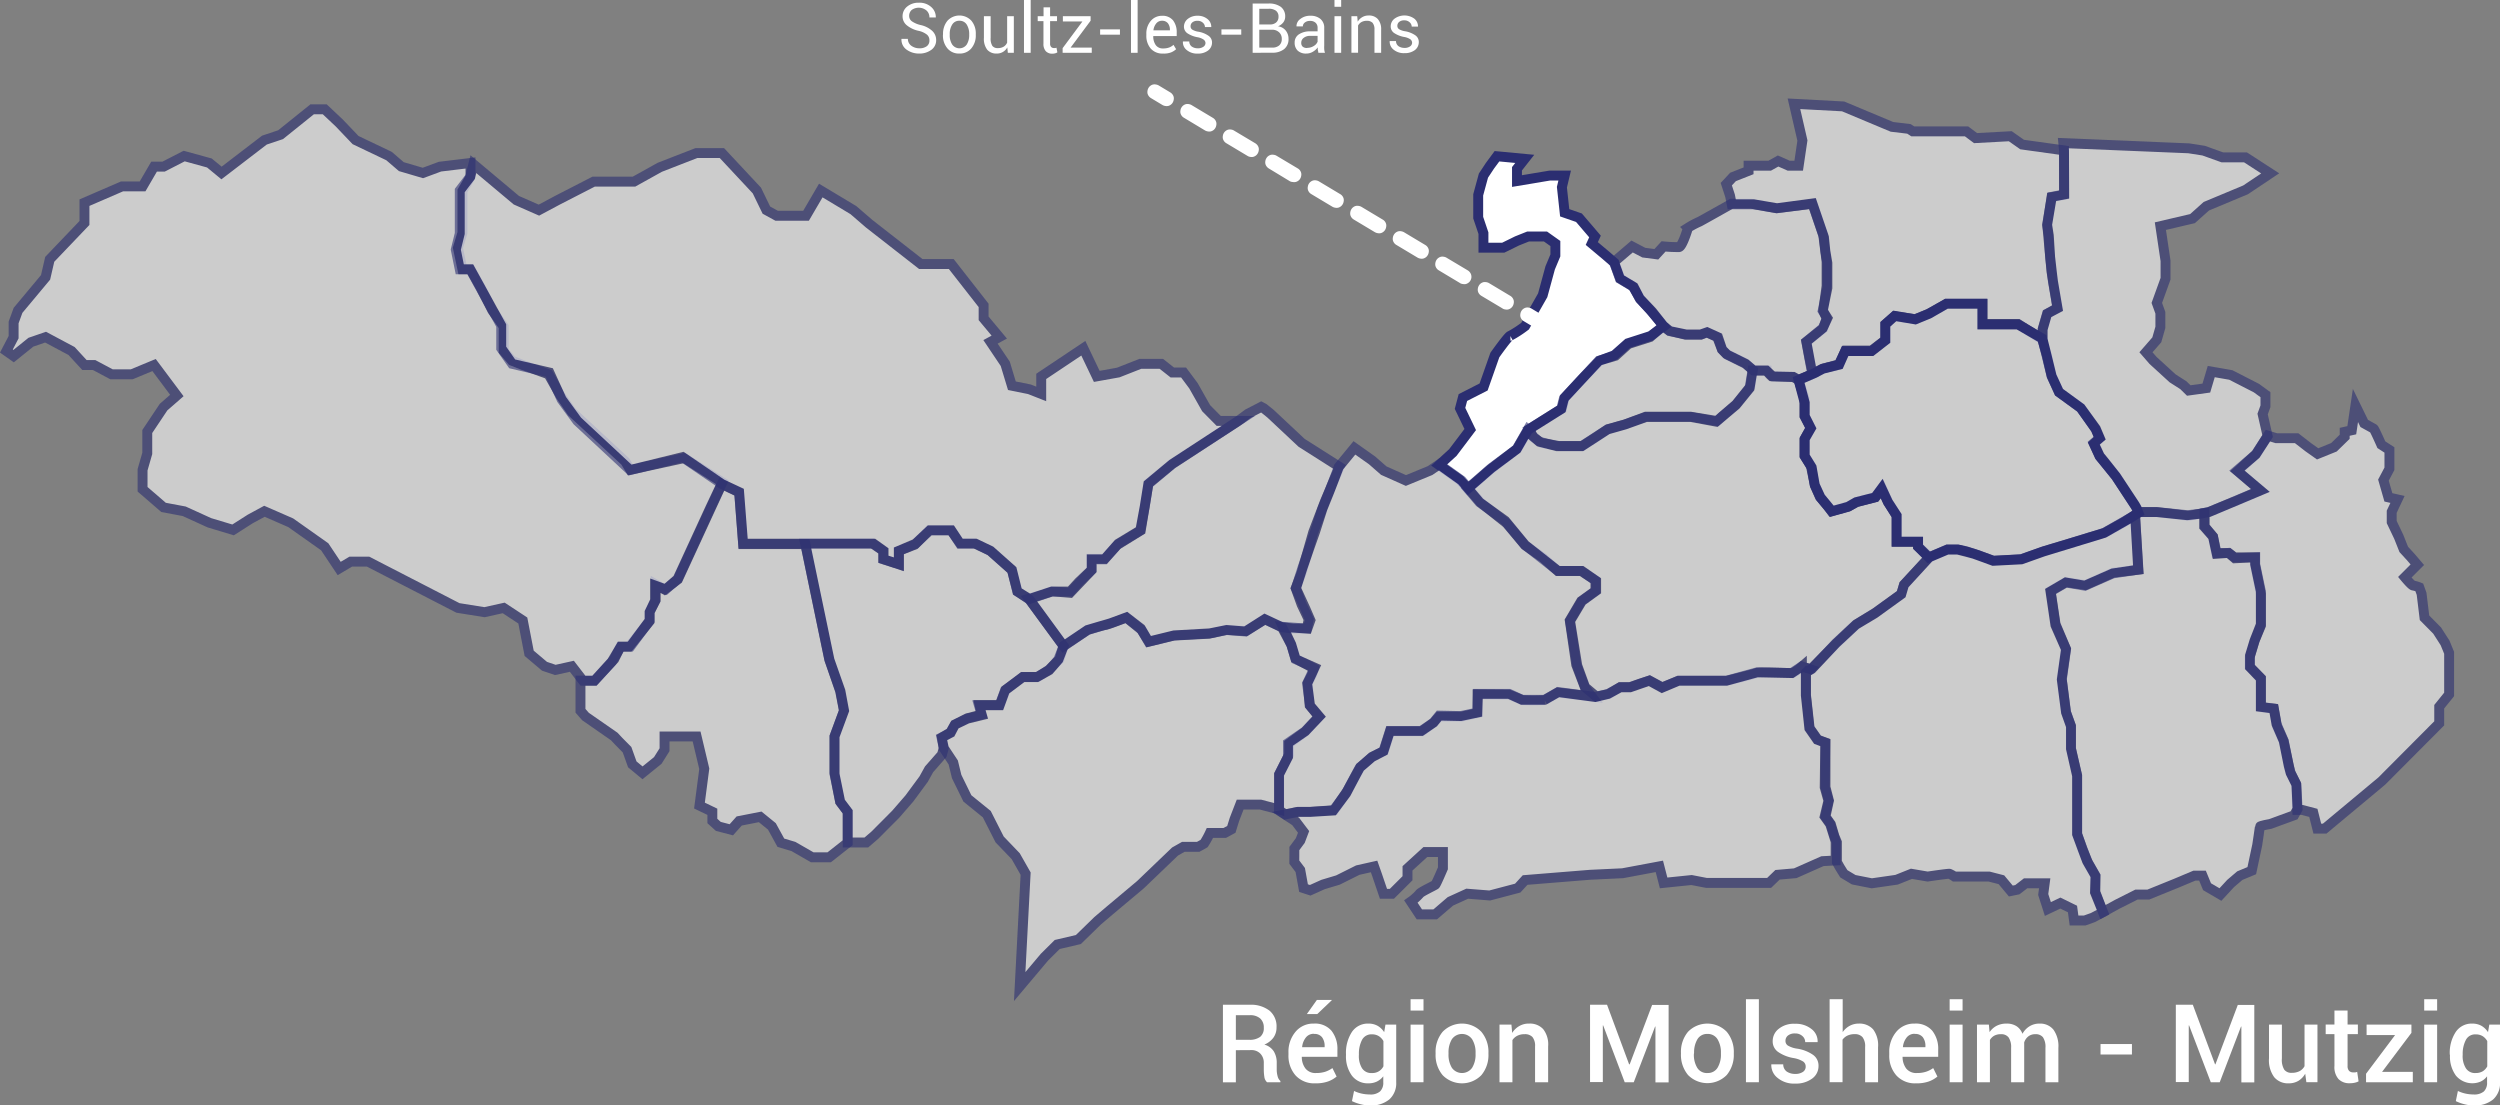 <svg xmlns="http://www.w3.org/2000/svg" xmlns:xlink="http://www.w3.org/1999/xlink" viewBox="0 0 504.67 223.16"><rect x="0" y="0" width="504.67" height="223.16" fill="#808080" stroke="none"/><defs><style>.cls-1,.cls-5{fill:none;}.cls-11,.cls-2,.cls-6,.cls-9{isolation:isolate;}.cls-3{clip-path:url(#clip-path);}.cls-18,.cls-4{fill:#fff;}.cls-5{stroke:#2b2e71;stroke-width:2px;}.cls-6{opacity:0.6;}.cls-7{clip-path:url(#clip-path-2);}.cls-8{clip-path:url(#clip-path-3);}.cls-9{opacity:0.6;}.cls-10{clip-path:url(#clip-path-4);}.cls-11,.cls-18{opacity:0.6;}.cls-12{clip-path:url(#clip-path-5);}.cls-13{clip-path:url(#clip-path-6);}.cls-14{clip-path:url(#clip-path-7);}.cls-15{clip-path:url(#clip-path-8);}.cls-16{clip-path:url(#clip-path-9);}.cls-17{clip-path:url(#clip-path-10);}.cls-19{clip-path:url(#clip-path-11);}.cls-20{clip-path:url(#clip-path-12);}.cls-21{clip-path:url(#clip-path-13);}.cls-22{clip-path:url(#clip-path-14);}.cls-23{clip-path:url(#clip-path-15);}.cls-24{clip-path:url(#clip-path-16);}.cls-25{clip-path:url(#clip-path-17);}</style><clipPath id="clip-path" transform="translate(-0.02)"><rect class="cls-1" x="288.75" y="30.47" width="48.75" height="69.75"/></clipPath><clipPath id="clip-path-2" transform="translate(-0.02)"><rect class="cls-1" x="116" y="96.22" width="56.25" height="78"/></clipPath><clipPath id="clip-path-3" transform="translate(-0.02)"><rect class="cls-1" x="161.25" y="105.97" width="54.75" height="65.25"/></clipPath><clipPath id="clip-path-4" transform="translate(-0.02)"><rect class="cls-1" x="188.75" y="123.47" width="79" height="78.75"/></clipPath><clipPath id="clip-path-5" transform="translate(-0.02)"><rect class="cls-1" x="206" y="80.97" width="65.75" height="51"/></clipPath><clipPath id="clip-path-6" transform="translate(-0.02)"><rect class="cls-1" x="257" y="88.97" width="66.75" height="76.75"/></clipPath><clipPath id="clip-path-7" transform="translate(-0.02)"><rect class="cls-1" x="307.25" y="64.47" width="47.75" height="26.75"/></clipPath><clipPath id="clip-path-8" transform="translate(-0.02)"><rect class="cls-1" x="294.75" y="73.72" width="96.25" height="68"/></clipPath><clipPath id="clip-path-9" transform="translate(-0.02)"><rect class="cls-1" x="324.5" y="39.97" width="45.5" height="38"/></clipPath><clipPath id="clip-path-10" transform="translate(-0.02)"><rect class="cls-1" x="347.25" y="19.72" width="70.5" height="57.5"/></clipPath><clipPath id="clip-path-11" transform="translate(-0.02)"><rect class="cls-1" x="411.25" y="27.72" width="49" height="77.5"/></clipPath><clipPath id="clip-path-12" transform="translate(-0.02)"><rect class="cls-1" x="444" y="78.47" width="51.5" height="90"/></clipPath><clipPath id="clip-path-13" transform="translate(-0.02)"><rect class="cls-1" x="412.75" y="102.22" width="52.25" height="83.5"/></clipPath><clipPath id="clip-path-14" transform="translate(-0.02)"><rect class="cls-1" x="363.5" y="102.22" width="69.25" height="84.75"/></clipPath><clipPath id="clip-path-15" transform="translate(-0.02)"><rect class="cls-1" y="20.97" width="147.25" height="117.5"/></clipPath><clipPath id="clip-path-16" transform="translate(-0.02)"><rect class="cls-1" x="91" y="29.72" width="162.5" height="92.5"/></clipPath><clipPath id="clip-path-17" transform="translate(-0.02)"><rect class="cls-1" x="256.75" y="133.22" width="115" height="52.5"/></clipPath></defs><g id="Calque_2" data-name="Calque 2"><g id="Calque_1-2" data-name="Calque 1"><g class="cls-2"><g class="cls-3"><path class="cls-4" d="M302.21,31.54l5.61.53-1.57,2v2.48l6.63-1.11h3l-.56,2.35.56,5.16,2.88,1L322,47.74l-.65,1.42,2.86,2.4,1.7,1.47,1.18,3.21,2.55,1.55,1.5,2.61,2.09,2.28,2.66,3.19-2.66,1.95-4.6,1.48-2.72,2.41-3,1.11-3.23,3.36-3.81,4.11-.56,2.19-6.8,4.27-2.23,3.85-5.45,4.18-2.95,2.58-1.55,1.29-1.58-1.76-4.23-3,2.79-2.55,3.5-4.63-2.06-4.27.58-2.19,4.18-2.13,2.27-6.45s2.74-3.87,3.11-3.89a22.35,22.35,0,0,0,3-1.95l3.55-6.22,1.51-5.54L314,51.56v-2.4L312,47.74h-3.5l-2.23.89L303.48,50h-4V47.07l-1.06-3.14V39.34l1.06-3.89,1.32-2Z" transform="translate(-0.02)"/><path class="cls-5" d="M302.21,31.54l5.61.53-1.57,2v2.48l6.63-1.11h3l-.56,2.35.56,5.16,2.88,1L322,47.74l-.65,1.42,2.86,2.4,1.7,1.47,1.18,3.21,2.55,1.55,1.5,2.61,2.09,2.28,2.66,3.19-2.66,1.95-4.6,1.48-2.72,2.41-3,1.11-3.23,3.36-3.81,4.11-.56,2.19-6.8,4.27-2.23,3.85-5.45,4.18-2.95,2.58-1.55,1.29-1.58-1.76-4.23-3,2.79-2.55,3.5-4.63-2.06-4.27.58-2.19,4.18-2.13,2.27-6.45s2.74-3.87,3.11-3.89a22.35,22.35,0,0,0,3-1.95l3.55-6.22,1.51-5.54L314,51.56v-2.4L312,47.74h-3.5l-2.23.89L303.48,50h-4V47.07l-1.06-3.14V39.34l1.06-3.89,1.32-2Z" transform="translate(-0.02)"/></g></g><g class="cls-6"><g class="cls-7"><polygon class="cls-4" points="140.62 148.67 134.15 148.67 134.15 151.34 132.79 153.51 129.7 156.01 127.64 154.3 126.58 151.34 124.91 149.65 123.99 148.67 118.19 144.64 117.18 143.48 117.18 138.5 117.18 137.4 119.97 137.4 123.99 133.07 125.24 130.54 126.98 130.54 131.11 125.43 131.11 123.51 132.36 121.15 132.36 117.97 134.15 119 136.84 116.97 145.72 97.71 149.22 99.39 150.02 109.84 162.59 109.84 167.39 133.07 169.59 139.47 170.37 143.48 168.46 148.67 168.46 156.01 169.59 161.83 171.12 163.87 171.12 167.51 171.12 170.12 167.39 173.06 163.96 173.06 160.17 170.88 157.63 170.12 155.82 166.82 153.46 164.9 149.22 165.73 147.63 167.51 145 166.82 143.8 165.73 143.8 163.87 141.2 162.62 142.17 155.19 140.62 148.67"/><polygon class="cls-5" points="140.62 148.67 134.15 148.67 134.15 151.34 132.79 153.51 129.7 156.01 127.64 154.3 126.58 151.34 124.91 149.65 123.99 148.67 118.19 144.64 117.18 143.48 117.18 138.5 117.18 137.4 119.97 137.4 123.99 133.07 125.24 130.54 126.98 130.54 131.11 125.43 131.11 123.51 132.36 121.15 132.36 117.97 134.15 119 136.84 116.97 145.72 97.71 149.22 99.39 150.02 109.84 162.59 109.84 167.39 133.07 169.59 139.47 170.37 143.48 168.46 148.67 168.46 156.01 169.59 161.83 171.12 163.87 171.12 167.51 171.12 170.12 167.39 173.06 163.96 173.06 160.17 170.88 157.63 170.12 155.82 166.82 153.46 164.9 149.22 165.73 147.63 167.51 145 166.82 143.8 165.73 143.8 163.87 141.2 162.62 142.17 155.19 140.62 148.67"/></g></g><g class="cls-6"><g class="cls-8"><polygon class="cls-4" points="190.15 148.89 190.51 151.02 190.15 152.34 187.55 155.3 186.46 157.27 183.57 161.19 180.82 164.36 176.61 168.59 174.89 170.07 171.13 170.07 171.13 163.88 169.61 161.86 168.47 156.31 168.47 148.64 170.39 143.45 169.66 139.5 167.45 133.24 162.53 109.69 176.1 109.69 178.3 111.2 178.3 112.88 181.46 113.92 181.46 111.2 184.68 109.94 187.59 107.02 191.97 107.02 193.85 109.69 196.75 109.69 199.9 111.2 204.29 115.1 205.4 119.4 207.81 121.02 214.71 130.42 213.88 133.09 211.74 135.21 209.49 136.66 206.48 136.66 204.29 138.3 203 139.25 201.84 142.34 197.75 142.34 198.19 144.24 195.27 144.99 192.76 146.26 191.84 147.87 190.15 148.89"/><polygon class="cls-5" points="190.15 148.89 190.51 151.02 190.15 152.34 187.55 155.3 186.46 157.27 183.57 161.19 180.82 164.36 176.61 168.59 174.89 170.07 171.13 170.07 171.13 163.88 169.61 161.86 168.47 156.31 168.47 148.64 170.39 143.45 169.66 139.5 167.45 133.24 162.53 109.69 176.1 109.69 178.3 111.2 178.3 112.88 181.46 113.92 181.46 111.2 184.68 109.94 187.59 107.02 191.97 107.02 193.85 109.69 196.75 109.69 199.9 111.2 204.29 115.1 205.4 119.4 207.81 121.02 214.71 130.42 213.88 133.09 211.74 135.21 209.49 136.66 206.48 136.66 204.29 138.3 203 139.25 201.84 142.34 197.75 142.34 198.19 144.24 195.27 144.99 192.76 146.26 191.84 147.87 190.15 148.89"/></g></g><g class="cls-9"><g class="cls-10"><path class="cls-4" d="M227.39,124.66l3.07,2.49,1.47,2.38,5-1.22,7.14-.38,3.54-.78,3.89.25,3.9-2.41,3.41,1.64,1.91,3.59.8,2.71,3.73,2-.35,1.23L264,137.9l.4,4.47,1.89,2.33-2.79,3-3.25,2.39v2.24l-2,4v7.09l-3.78-1h-4.1l-1.16,3-.62,2-1.32.72h-3a17.06,17.06,0,0,1-1.18,2.14c-.21.14-1.2.67-1.2.67h-3l-1.66.94-7,6.71-6.15,5.16-2.47,2.1-3.9,3.8-4.27,1-2.58,2.56-5,5.94,1.2-22.8-2-3.52-3.25-3.39-2.59-5.1-3.92-3.18-2.16-4.41-.69-2.84-1.9-2.87-.47-2.18,1.85-.94.85-1.64,2.52-1.21,2.92-.71-.59-2h4.18l1.09-3,3.57-2.68h2.84l2.51-1.4,1.85-2.15,1.07-2.77,4.82-3.21s3.22-1,3.59-1S227.39,124.66,227.39,124.66Z" transform="translate(-0.02)"/><path class="cls-5" d="M227.39,124.66l3.07,2.49,1.47,2.38,5-1.22,7.14-.38,3.54-.78,3.89.25,3.9-2.41,3.41,1.64,1.91,3.59.8,2.71,3.73,2-.35,1.23L264,137.9l.4,4.47,1.89,2.33-2.79,3-3.25,2.39v2.24l-2,4v7.09l-3.78-1h-4.1l-1.16,3-.62,2-1.32.72h-3a17.06,17.06,0,0,1-1.18,2.14c-.21.14-1.2.67-1.2.67h-3l-1.66.94-7,6.71-6.15,5.16-2.47,2.1-3.9,3.8-4.27,1-2.58,2.56-5,5.94,1.2-22.8-2-3.52-3.25-3.39-2.59-5.1-3.92-3.18-2.16-4.41-.69-2.84-1.9-2.87-.47-2.18,1.85-.94.85-1.64,2.52-1.21,2.92-.71-.59-2h4.18l1.09-3,3.57-2.68h2.84l2.51-1.4,1.85-2.15,1.07-2.77,4.82-3.21s3.22-1,3.59-1S227.39,124.66,227.39,124.66Z" transform="translate(-0.02)"/></g></g><g class="cls-11"><g class="cls-12"><path class="cls-4" d="M254.69,82.1c.16.06,1.83,1.43,1.83,1.43l6.25,5.86,7.67,4.87-2.94,6.93-2.38,6.24-2.35,8.22-1.19,3.1,1.19,3.28,1.43,3-.36,1.86h-2.78l-2.31-.29L255.33,125l-3.88,2.48-3.81-.3-3.38.67-7.21.41-5.19,1.27-1.56-2.67-2.9-2.23-3.2,1.18-4.64,1.37-4.82,3.26-7-9.59,4.67-1.48,3.62.3,4.29-4.52v-2.34H223l2.53-2.79,4.77-2.94,1.56-9.5,4.73-3.91L249.94,85l2-1.48Z" transform="translate(-0.02)"/><path class="cls-5" d="M254.69,82.1c.16.06,1.83,1.43,1.83,1.43l6.25,5.86,7.67,4.87-2.94,6.93-2.38,6.24-2.35,8.22-1.19,3.1,1.19,3.28,1.43,3-.36,1.86h-2.78l-2.31-.29L255.33,125l-3.88,2.48-3.81-.3-3.38.67-7.21.41-5.19,1.27-1.56-2.67-2.9-2.23-3.2,1.18-4.64,1.37-4.82,3.26-7-9.59,4.67-1.48,3.62.3,4.29-4.52v-2.34H223l2.53-2.79,4.77-2.94,1.56-9.5,4.73-3.91L249.94,85l2-1.48Z" transform="translate(-0.02)"/></g></g><g class="cls-6"><g class="cls-13"><path class="cls-4" d="M298.3,140.16v3.77l-3.22.72h-4.55l-1.07,1.22L287,147.62h-6.36l-1.26,4L277,152.79l-2.38,2.09L272,159.65l-2.64,3.9-4.82.34H262l-2.53.52-1.26-.86v-7.22l1.81-3.54V150l3.46-2.37,2.85-3-1.85-2.18-.6-4.44,1.51-3.24-3.82-1.69-.9-3L259,126.54l4.94.36.6-1.69-1-2.31-1.91-4.15,1.33-4.17,1.58-4.55.91-2.57,1.54-4.8,1.38-3.42,1.91-5,3.15-3.83L277,92.94,279.35,95,283.83,97,288.69,95l1.84-1.25L295.08,97l3.82,4.44,5.27,4.2,3.72,4.44,3.6,2.51,3,2.67h4.72l2.88,1.89v2.13l-2.88,2.07-2.3,3.91,1.3,8.94,1.79,4.66,1.34,1.74-6.85-.8-2.65,1.53a42.07,42.07,0,0,1-4.5,0c-.34-.16-2.71-1.12-2.71-1.12Z" transform="translate(-0.02)"/><path class="cls-5" d="M298.3,140.16v3.77l-3.22.72h-4.55l-1.07,1.22L287,147.62h-6.36l-1.26,4L277,152.79l-2.38,2.09L272,159.65l-2.64,3.9-4.82.34H262l-2.53.52-1.26-.86v-7.22l1.81-3.54V150l3.46-2.37,2.85-3-1.85-2.18-.6-4.44,1.51-3.24-3.82-1.69-.9-3L259,126.54l4.94.36.6-1.69-1-2.31-1.91-4.15,1.33-4.17,1.58-4.55.91-2.57,1.54-4.8,1.38-3.42,1.91-5,3.15-3.83L277,92.94,279.35,95,283.83,97,288.69,95l1.84-1.25L295.08,97l3.82,4.44,5.27,4.2,3.72,4.44,3.6,2.51,3,2.67h4.72l2.88,1.89v2.13l-2.88,2.07-2.3,3.91,1.3,8.94,1.79,4.66,1.34,1.74-6.85-.8-2.65,1.53a42.07,42.07,0,0,1-4.5,0c-.34-.16-2.71-1.12-2.71-1.12Z" transform="translate(-0.02)"/></g></g><g class="cls-11"><g class="cls-14"><polygon class="cls-4" points="340.24 67.56 343.35 67.56 344.54 67.08 346.64 68.02 347.59 70.5 348.49 71.45 352.32 73.33 353.85 74.68 353.33 78.06 350.48 81.62 347.59 84.11 346.64 85 341.24 84.11 332.25 84.11 328.05 85.67 324.61 86.63 322.1 88.31 319.42 90.04 314.71 90.04 311.12 89.39 309.56 88.31 308.65 86.66 315.15 82.58 315.7 80.42 322.75 72.82 326.11 71.82 328.73 69.44 333.11 68.04 335.71 65.83 336.95 66.76 340.24 67.56"/><polygon class="cls-5" points="340.24 67.56 343.35 67.56 344.54 67.08 346.64 68.02 347.59 70.5 348.49 71.45 352.32 73.33 353.85 74.68 353.33 78.06 350.48 81.62 347.59 84.11 346.64 85 341.24 84.11 332.25 84.11 328.05 85.67 324.61 86.63 322.1 88.31 319.42 90.04 314.71 90.04 311.12 89.39 309.56 88.31 308.65 86.66 315.15 82.58 315.7 80.42 322.75 72.82 326.11 71.82 328.73 69.44 333.11 68.04 335.71 65.83 336.95 66.76 340.24 67.56"/></g></g><g class="cls-6"><g class="cls-15"><path class="cls-4" d="M363.11,76.69l1.18,3.76V84l1.27,2.34-1.27,2.39V92l1.27,2,.83,4,1,2.29L369,102.2l.73,1,3.51-1,1.58-.86,3.82-1,1.29-1.77,1.23,2.76,1.73,2.82v5.2h4.37v1l2.3,2.11-5.18,5.57-.57,1.9-5.17,3.73L374.82,126l-4.23,4-5,5.09-1.83-.52a10.08,10.08,0,0,1-1.85,1.28c-.42.08-6.69-.26-7.3,0s-6,1.58-6,1.58h-9.74l-3.31,1.33L333,137.38l-1.91.62-2,.71h-2l-2.34,1.4-2.48.52L320,138.71l-1.58-4.36-1.46-9,2.39-4,2.88-2.09v-2l-2.88-2h-4.82L307.87,110l-4-4.87-5.17-3.72-2.37-2.81,4.76-4.14,5.07-3.76,2.29-4,.6.5.28.75,1.43,1.22,3.55.9h5l5.2-3.37,3.53-1,4.26-1.52h9.08l5.08.94,4-3.37,2.74-3.37.59-3.58h2.83a7.39,7.39,0,0,0,1,1.13c.17,0,4.41.19,4.41.19Z" transform="translate(-0.02)"/><path class="cls-5" d="M363.11,76.69l1.18,3.76V84l1.27,2.34-1.27,2.39V92l1.27,2,.83,4,1,2.29L369,102.2l.73,1,3.51-1,1.58-.86,3.82-1,1.29-1.77,1.23,2.76,1.73,2.82v5.2h4.37v1l2.3,2.11-5.18,5.57-.57,1.9-5.17,3.73L374.82,126l-4.23,4-5,5.09-1.83-.52a10.08,10.08,0,0,1-1.85,1.28c-.42.08-6.69-.26-7.3,0s-6,1.58-6,1.58h-9.74l-3.31,1.33L333,137.38l-1.91.62-2,.71h-2l-2.34,1.4-2.48.52L320,138.71l-1.58-4.36-1.46-9,2.39-4,2.88-2.09v-2l-2.88-2h-4.82L307.87,110l-4-4.87-5.17-3.72-2.37-2.81,4.76-4.14,5.07-3.76,2.29-4,.6.5.28.75,1.43,1.22,3.55.9h5l5.2-3.37,3.53-1,4.26-1.52h9.08l5.08.94,4-3.37,2.74-3.37.59-3.58h2.83a7.39,7.39,0,0,0,1,1.13c.17,0,4.41.19,4.41.19Z" transform="translate(-0.02)"/></g></g><g class="cls-6"><g class="cls-16"><path class="cls-4" d="M349.55,41.13h4l5.07.9,7.32-.9,2.14,6.32.67,5.39v4.89l-.67,5,.67,1.56-.67,2L364.68,69l.59,3.13.69,3.36-2.86,1.19-1.07-.6L357.9,76l-1.31-1.21H354l-1.58-1.34-3.74-1.85-1-1-.85-2.52-2.2-1-1.29.44h-2.92l-3.32-.67-1.34-1.12-2.2-2.8L331,60.24l-1.17-2.3-2.8-1.66-1.21-3.39,3.67-3.13L331.85,51l2.53.33,1.46-1.59a29,29,0,0,0,3.12.14c.66-.09,1.79-3.75,1.8-3.89a17.15,17.15,0,0,1,2.33-1.24c.27-.13,5.18-2.89,5.18-2.89Z" transform="translate(-0.02)"/><path class="cls-5" d="M349.55,41.13h4l5.07.9,7.32-.9,2.14,6.32.67,5.39v4.89l-.67,5,.67,1.56-.67,2L364.68,69l.59,3.13.69,3.36-2.86,1.19-1.07-.6L357.9,76l-1.31-1.21H354l-1.58-1.34-3.74-1.85-1-1-.85-2.52-2.2-1-1.29.44h-2.92l-3.32-.67-1.34-1.12-2.2-2.8L331,60.24l-1.17-2.3-2.8-1.66-1.21-3.39,3.67-3.13L331.85,51l2.53.33,1.46-1.59a29,29,0,0,0,3.12.14c.66-.09,1.79-3.75,1.8-3.89a17.15,17.15,0,0,1,2.33-1.24c.27-.13,5.18-2.89,5.18-2.89Z" transform="translate(-0.02)"/></g></g><g class="cls-6"><g class="cls-17"><polygon class="cls-4" points="352.98 33.45 357.24 33.45 358.94 32.5 361.08 33.45 363.1 33.45 363.85 28.37 362.14 20.95 372.07 21.48 381.93 25.61 385.36 26.02 386.13 26.52 396.98 26.52 398.8 27.88 405.81 27.5 408.2 29.18 416.66 30.36 416.66 39.34 414.14 39.8 413.28 45.44 414.14 54.87 415.35 62.17 413.28 63.35 412.38 66.4 412.38 68.61 407.4 65.41 405.81 65.41 400.19 65.41 400.19 61.34 392.94 61.34 389.3 63.35 386.65 64.43 382.44 63.86 380.63 65.41 380.63 68.61 377.81 70.77 374.39 70.77 372.57 70.77 371.21 73.56 367.94 74.42 365.83 75.48 364.63 68.97 367.94 66.26 368.89 64.22 367.94 62.73 368.89 58.13 368.89 53.1 368.48 50.7 368.2 47.91 365.86 41.08 358.72 42.04 354.01 41.24 349.58 41.24 349.24 39.51 348.48 37.18 349.84 35.72 352.98 34.48 352.98 33.45"/><polygon class="cls-5" points="352.98 33.45 357.24 33.45 358.94 32.5 361.08 33.45 363.1 33.45 363.85 28.37 362.14 20.95 372.07 21.48 381.93 25.61 385.36 26.02 386.13 26.52 396.98 26.52 398.8 27.88 405.81 27.5 408.2 29.18 416.66 30.36 416.66 39.34 414.14 39.8 413.28 45.44 414.14 54.87 415.35 62.17 413.28 63.35 412.38 66.4 412.38 68.61 407.4 65.41 405.81 65.41 400.19 65.41 400.19 61.34 392.94 61.34 389.3 63.35 386.65 64.43 382.44 63.86 380.63 65.41 380.63 68.61 377.81 70.77 374.39 70.77 372.57 70.77 371.21 73.56 367.94 74.42 365.83 75.48 364.63 68.97 367.94 66.26 368.89 64.22 367.94 62.73 368.89 58.13 368.89 53.1 368.48 50.7 368.2 47.91 365.86 41.08 358.72 42.04 354.01 41.24 349.58 41.24 349.24 39.51 348.48 37.18 349.84 35.72 352.98 34.48 352.98 33.45"/></g></g><polygon class="cls-18" points="412.23 68.31 413.21 71.81 414.16 75.87 415.65 79.17 420.03 82.34 423.05 86.63 423.85 88.5 422.69 89.58 423.85 92.12 427.13 96.14 431.25 102.42 431.68 103.52 428.77 105.37 424.86 107.56 418.14 109.61 412.51 111.3 408.04 112.89 402.39 113.2 399.28 112.06 396.93 111.3 395.3 110.94 393.13 110.94 389.38 112.54 387.19 110.36 387.19 109.35 382.87 109.35 382.87 104.07 381.12 101.37 379.84 98.62 378.52 100.4 374.71 101.37 373.09 102.3 369.8 103.21 367.49 100.4 366.34 97.91 365.72 94.35 364.31 92.06 364.31 88.58 365.54 86.45 364.31 84 364.31 81.31 363.08 76.71 366.29 75.32 367.97 74.44 371.26 73.61 372.47 70.87 377.81 70.87 380.58 68.71 380.58 65.49 382.49 63.77 386.63 64.47 389.39 63.34 392.92 61.31 400.18 61.31 400.18 65.49 407.36 65.49 412.23 68.31"/><polygon class="cls-5" points="412.23 68.31 413.21 71.81 414.16 75.87 415.65 79.17 420.03 82.34 423.05 86.63 423.85 88.5 422.69 89.58 423.85 92.12 427.13 96.14 431.25 102.42 431.68 103.52 428.77 105.37 424.86 107.56 418.14 109.61 412.51 111.3 408.04 112.89 402.39 113.2 399.28 112.06 396.93 111.3 395.3 110.94 393.13 110.94 389.38 112.54 387.19 110.36 387.19 109.35 382.87 109.35 382.87 104.07 381.12 101.37 379.84 98.62 378.52 100.4 374.71 101.37 373.09 102.3 369.8 103.21 367.49 100.4 366.34 97.91 365.72 94.35 364.31 92.06 364.31 88.58 365.54 86.45 364.31 84 364.31 81.31 363.08 76.71 366.29 75.32 367.97 74.44 371.26 73.61 372.47 70.87 377.81 70.87 380.58 68.71 380.58 65.49 382.49 63.77 386.63 64.47 389.39 63.34 392.92 61.31 400.18 61.31 400.18 65.49 407.36 65.49 412.23 68.31"/><g class="cls-11"><g class="cls-19"><polygon class="cls-4" points="416.66 30.41 416.52 28.89 441.84 29.94 444.84 30.41 448.63 31.77 453.3 31.77 458.28 35 453.3 38.33 445.39 41.63 442.6 44.13 436.11 45.65 437.15 52.64 437.15 56.27 435.39 61.15 436.11 63.14 436.11 66.08 435.39 68.6 433.2 71.11 434.64 72.77 438.59 76.38 440.75 77.76 441.84 78.83 445.39 78.34 446.38 75.01 450.34 75.7 455.49 78.34 457.32 79.67 457.32 82.02 456.75 83.58 457.76 88.03 455.49 91.63 451.72 95.09 456.32 99.03 451.72 100.99 445.86 103.38 441.84 104.13 435.39 103.38 431.74 103.38 430.96 101.94 427.16 96.19 424.74 93.12 423.87 92.06 422.65 89.46 423.87 88.43 423.06 86.52 420.04 82.37 415.66 79.17 414.16 75.94 412.33 68.49 412.33 67.35 412.33 66.5 413.24 63.32 415.35 62.22 414.42 56.8 413.85 51.87 413.59 47.53 413.24 45.37 414.2 39.72 416.7 39.25 416.66 30.41"/><polygon class="cls-5" points="416.66 30.41 416.52 28.89 441.84 29.94 444.84 30.41 448.63 31.77 453.3 31.77 458.28 35 453.3 38.33 445.39 41.63 442.6 44.13 436.11 45.65 437.15 52.64 437.15 56.27 435.39 61.15 436.11 63.14 436.11 66.08 435.39 68.6 433.2 71.11 434.64 72.77 438.59 76.38 440.75 77.76 441.84 78.83 445.39 78.34 446.38 75.01 450.34 75.7 455.49 78.34 457.32 79.67 457.32 82.02 456.75 83.58 457.76 88.03 455.49 91.63 451.72 95.09 456.32 99.03 451.72 100.99 445.86 103.38 441.84 104.13 435.39 103.38 431.74 103.38 430.96 101.94 427.16 96.19 424.74 93.12 423.87 92.06 422.65 89.46 423.87 88.43 423.06 86.52 420.04 82.37 415.66 79.17 414.16 75.94 412.33 68.49 412.33 67.35 412.33 66.5 413.24 63.32 415.35 62.22 414.42 56.8 413.85 51.87 413.59 47.53 413.24 45.37 414.2 39.72 416.7 39.25 416.66 30.41"/></g></g><g class="cls-11"><g class="cls-20"><path class="cls-4" d="M457.84,87.94l1.7.52h4.1L466,90.29l1.88,1.33,3.29-1.33,2.17-2.12v-1l1.43-.32.74-5,1.77,3.63,1.9,1.05c.17.09,1.56,3.24,1.56,3.24l1.63,1.06v3.81l-1.21,2.28,1,3.48,1.84.42-1.17,2.49v2.07l1.43,3,1,2.52,1.5,1.64L488,114l-2.53,2.53s1.38,1.67,1.69,1.67a6.33,6.33,0,0,1,1.23.36l.47,1.3.59,4.85,2.55,2.58,1.6,2.49.82,2v8.4l-2,2.48v3.36l-11.61,11.66-11.51,9.59h-1.49l-.8-3.18-2.25-.59h-1l-.24-5.26-1.19-2.38L461,149.6l-1.34-3-.63-3.55-2.61-.29v-5.86l-2.28-2.31v-1.89l1.05-3.48,1.23-2.92v-6.38L455.22,114v-1.49h-4.13l-1.14-.86h-2.56l-.62-3.3-1.71-2.08v-2.74l.85-.15L456.32,99l-4.74-4,3.78-3.24Z" transform="translate(-0.02)"/><path class="cls-5" d="M457.84,87.94l1.7.52h4.1L466,90.29l1.88,1.33,3.29-1.33,2.17-2.12v-1l1.43-.32.74-5,1.77,3.63,1.9,1.05c.17.09,1.56,3.24,1.56,3.24l1.63,1.06v3.81l-1.21,2.28,1,3.48,1.84.42-1.17,2.49v2.07l1.43,3,1,2.52,1.5,1.64L488,114l-2.53,2.53s1.38,1.67,1.69,1.67a6.33,6.33,0,0,1,1.23.36l.47,1.3.59,4.85,2.55,2.58,1.6,2.49.82,2v8.4l-2,2.48v3.36l-11.61,11.66-11.51,9.59h-1.49l-.8-3.18-2.25-.59h-1l-.24-5.26-1.19-2.38L461,149.6l-1.34-3-.63-3.55-2.61-.29v-5.86l-2.28-2.31v-1.89l1.05-3.48,1.23-2.92v-6.38L455.22,114v-1.49h-4.13l-1.14-.86h-2.56l-.62-3.3-1.71-2.08v-2.74l.85-.15L456.32,99l-4.74-4,3.78-3.24Z" transform="translate(-0.02)"/></g></g><g class="cls-11"><g class="cls-21"><path class="cls-4" d="M431.7,115,431,104l.95-.64h3.42l6.16.64,3.45-.39v2.72l1.77,2,.76,3.46,2.37-.18,1.27,1.09,4.12-.19v1.41l1.14,5.43v6.71l-1.3,3.35-.88,2.91v2.37l2.18,2.28v5.72l2.61.35.55,3.12,1.47,3.41,1,5,.4,1.49,1.16,2.34.22,4.92-.7,1.26-4.8,1.75s-2.11.36-2.11.56-.53,3.69-.53,3.69l-1.1,5.18-2.41,1-1.85,1.58-2.07,2.24-2.7-1.58-.92-2.24H443l-3.76,1.58-5.53,2.24h-2.39l-3.85,1.94-2.93,1.6L423,180.07V176.8l-1.48-2.61-1.12-2.73-1.07-3.08V156.55l-1.26-5.41v-4.6l-1-2.73L416.2,137l.87-6-2.1-5-1-6.71,3.1-1.78,3.91.6,5.65-2.51Z" transform="translate(-0.02)"/><path class="cls-5" d="M431.7,115,431,104l.95-.64h3.42l6.16.64,3.45-.39v2.72l1.77,2,.76,3.46,2.37-.18,1.27,1.09,4.12-.19v1.41l1.14,5.43v6.71l-1.3,3.35-.88,2.91v2.37l2.18,2.28v5.72l2.61.35.55,3.12,1.47,3.41,1,5,.4,1.49,1.16,2.34.22,4.92-.7,1.26-4.8,1.75s-2.11.36-2.11.56-.53,3.69-.53,3.69l-1.1,5.18-2.41,1-1.85,1.58-2.07,2.24-2.7-1.58-.92-2.24H443l-3.76,1.58-5.53,2.24h-2.39l-3.85,1.94-2.93,1.6L423,180.07V176.8l-1.48-2.61-1.12-2.73-1.07-3.08V156.55l-1.26-5.41v-4.6l-1-2.73L416.2,137l.87-6-2.1-5-1-6.71,3.1-1.78,3.91.6,5.65-2.51Z" transform="translate(-0.02)"/></g></g><g class="cls-11"><g class="cls-22"><path class="cls-4" d="M424.56,184.15l-2.06,1.08-1.65.59H418.7l-.31-2.32-2.45-1.2-2.52,1.2-.94-2.93.3-2.26h-3.85l-1.67,1.29-1.32.27-1.9-2.28-2.48-.64h-7a5.68,5.68,0,0,0-1-.56c-.27-.06-4.41.56-4.41.56l-3.27-.56-3,1.2-5,.72-3.65-.72-2-1.2-.81-1.3-.59-1.06v-4l-.51-1.24-.71-2.4-1.09-1.54.7-3.23-.7-2.72v-9l-1.56-.58L365.33,147l-.74-6.67V135.8l.74-.76-.09.3.53-.3,4.88-5.21,4-3.72,3.79-2.26,5.38-3.89.56-1.91,5.1-5.57,3.63-1.54h2.09l3.29.85,3.89,1.42,5.68-.29,4.39-1.56,12.29-3.77,6.3-3.6.62,11-5.13.77-5.63,2.48-3.85-.65-3.1,1.82,1,6.81,2.14,4.84-.85,6.14.85,6.6,1,2.82v4.52l1.23,5.45V168.4l2,5.4,1.72,3-.11,3.34Z" transform="translate(-0.02)"/><path class="cls-5" d="M424.56,184.15l-2.06,1.08-1.65.59H418.7l-.31-2.32-2.45-1.2-2.52,1.2-.94-2.93.3-2.26h-3.85l-1.67,1.29-1.32.27-1.9-2.28-2.48-.64h-7a5.68,5.68,0,0,0-1-.56c-.27-.06-4.41.56-4.41.56l-3.27-.56-3,1.2-5,.72-3.65-.72-2-1.2-.81-1.3-.59-1.06v-4l-.51-1.24-.71-2.4-1.09-1.54.7-3.23-.7-2.72v-9l-1.56-.58L365.33,147l-.74-6.67V135.8l.74-.76-.09.3.53-.3,4.88-5.21,4-3.72,3.79-2.26,5.38-3.89.56-1.91,5.1-5.57,3.63-1.54h2.09l3.29.85,3.89,1.42,5.68-.29,4.39-1.56,12.29-3.77,6.3-3.6.62,11-5.13.77-5.63,2.48-3.85-.65-3.1,1.82,1,6.81,2.14,4.84-.85,6.14.85,6.6,1,2.82v4.52l1.23,5.45V168.4l2,5.4,1.72,3-.11,3.34Z" transform="translate(-0.02)"/></g></g><g class="cls-6"><g class="cls-23"><polygon class="cls-4" points="1.29 70.86 2.75 68.06 2.75 65.09 3.64 62.65 9.2 55.99 10.04 52.35 17.05 45.01 17.05 40.91 24.63 37.63 28.78 37.63 31.1 33.64 33.02 33.64 37.18 31.5 42.27 32.9 44.72 34.92 53.38 28.28 56.64 27.19 63.02 22.06 65.55 22.06 68.47 24.81 71.78 28.28 78.53 31.5 81.02 33.64 85.37 34.92 88.82 33.64 94.98 32.9 94.98 35.69 93.35 38.54 93.35 43.08 93.35 47.01 92.44 50.03 93.35 54.35 94.98 54.35 97.05 58.07 99.38 62.65 101.68 65.93 101.68 70.86 103.36 72.82 105.54 73.69 110.73 75.56 113.14 79.84 115.44 83.16 126.23 93.16 127.24 94.83 138.15 92.46 145.82 97.36 143.43 102.43 136.79 116.87 134.37 118.99 132.24 118.21 132.24 121.24 131.14 123.58 131.14 125.26 127.24 130.53 125.31 130.53 123.5 133.58 120.02 137.41 117.68 137.41 115.44 134.5 112.1 135.24 109.92 134.5 106.82 131.88 105.54 125.26 101.68 122.72 97.8 123.58 92.44 122.72 74.31 113.38 70.8 113.38 68.47 114.76 65.55 110.38 58.69 105.53 53.38 103.21 50.52 104.76 47.05 106.97 42.27 105.53 37.18 103.21 33.02 102.43 28.78 98.77 28.78 94.83 29.73 91.53 29.73 87.11 33.02 82.18 35.7 79.84 31.1 73.69 26.59 75.56 22.51 75.56 19 73.69 17.05 73.69 14.45 70.86 9.2 68.06 6.24 69.08 2.75 71.89 1.29 70.86"/><polygon class="cls-5" points="1.29 70.86 2.75 68.06 2.75 65.09 3.64 62.65 9.2 55.99 10.04 52.35 17.05 45.01 17.05 40.91 24.63 37.63 28.78 37.63 31.1 33.64 33.02 33.64 37.18 31.5 42.27 32.9 44.72 34.92 53.38 28.28 56.64 27.19 63.02 22.06 65.55 22.06 68.47 24.81 71.78 28.28 78.53 31.5 81.02 33.64 85.37 34.92 88.82 33.64 94.98 32.9 94.98 35.69 93.35 38.54 93.35 43.08 93.35 47.01 92.44 50.03 93.35 54.35 94.98 54.35 97.05 58.07 99.38 62.65 101.68 65.93 101.68 70.86 103.36 72.82 105.54 73.69 110.73 75.56 113.14 79.84 115.44 83.16 126.23 93.16 127.24 94.83 138.15 92.46 145.82 97.36 143.43 102.43 136.79 116.87 134.37 118.99 132.24 118.21 132.24 121.24 131.14 123.58 131.14 125.26 127.24 130.53 125.31 130.53 123.5 133.58 120.02 137.41 117.68 137.41 115.44 134.5 112.1 135.24 109.92 134.5 106.82 131.88 105.54 125.26 101.68 122.72 97.8 123.58 92.44 122.72 74.31 113.38 70.8 113.38 68.47 114.76 65.55 110.38 58.69 105.53 53.38 103.21 50.52 104.76 47.05 106.97 42.27 105.53 37.18 103.21 33.02 102.43 28.78 98.77 28.78 94.83 29.73 91.53 29.73 87.11 33.02 82.18 35.7 79.84 31.1 73.69 26.59 75.56 22.51 75.56 19 73.69 17.05 73.69 14.45 70.86 9.2 68.06 6.24 69.08 2.75 71.89 1.29 70.86"/></g></g><g class="cls-6"><g class="cls-24"><polygon class="cls-4" points="95.56 33.14 104.24 40.42 108.79 42.42 112.53 40.42 119.83 36.67 127.98 36.67 133.19 33.77 140.57 30.9 145.73 30.9 152.79 38.46 154.71 42.42 156.79 43.56 162.71 43.56 165.69 38.46 172.28 42.42 175.44 45.15 185.88 53.3 192.03 53.3 198.56 61.65 198.56 64.26 201.72 68.05 199.95 69.01 202.93 73.45 204.27 77.87 207.8 78.58 210.19 79.52 210.19 75.98 218.69 70.3 221.4 75.98 225.74 75.2 230.19 73.45 234.44 73.45 236.66 75.2 238.93 75.2 240.92 77.87 243.48 82.4 246.02 84.97 248.15 84.97 249.98 84.97 236.66 93.67 231.81 97.71 231.08 102.31 230.19 107.06 225.74 109.75 222.96 112.91 220.39 112.91 220.39 115.03 217.82 117.46 216.03 119.41 212.36 119.41 207.8 120.92 205.36 119.41 204.27 115.03 199.95 111.19 196.94 109.75 193.79 109.75 192.03 107.06 187.7 107.06 184.82 109.75 181.44 111.19 181.44 113.88 178.36 112.91 178.36 111.19 176.35 109.75 167.56 109.75 157.64 109.75 150.01 109.75 149.2 99.33 145.73 97.71 137.79 92.28 127.19 94.89 116.54 84.97 113.38 80.64 110.9 75.2 103.39 73.45 101.18 70.3 101.18 65.72 94.92 54.36 92.81 54.36 92.01 50.4 92.81 47.13 92.81 38.46 94.92 35.7 95.56 33.14"/><polygon class="cls-5" points="95.56 33.14 104.24 40.42 108.79 42.42 112.53 40.42 119.83 36.67 127.98 36.67 133.19 33.77 140.57 30.9 145.73 30.9 152.79 38.46 154.71 42.42 156.79 43.56 162.71 43.56 165.69 38.46 172.28 42.42 175.44 45.15 185.88 53.3 192.03 53.3 198.56 61.65 198.56 64.26 201.72 68.05 199.95 69.01 202.93 73.45 204.27 77.87 207.8 78.58 210.19 79.52 210.19 75.98 218.69 70.3 221.4 75.98 225.74 75.2 230.19 73.45 234.44 73.45 236.66 75.2 238.93 75.2 240.92 77.87 243.48 82.4 246.02 84.97 248.15 84.97 249.98 84.97 236.66 93.67 231.81 97.71 231.08 102.31 230.19 107.06 225.74 109.75 222.96 112.91 220.39 112.91 220.39 115.03 217.82 117.46 216.03 119.41 212.36 119.41 207.8 120.92 205.36 119.41 204.27 115.03 199.95 111.19 196.94 109.75 193.79 109.75 192.03 107.06 187.7 107.06 184.82 109.75 181.44 111.19 181.44 113.88 178.36 112.91 178.36 111.19 176.35 109.75 167.56 109.75 157.64 109.75 150.01 109.75 149.2 99.33 145.73 97.71 137.79 92.28 127.19 94.89 116.54 84.97 113.38 80.64 110.9 75.2 103.39 73.45 101.18 70.3 101.18 65.72 94.92 54.36 92.81 54.36 92.01 50.4 92.81 47.13 92.81 38.46 94.92 35.7 95.56 33.14"/></g></g><g class="cls-11"><g class="cls-25"><path class="cls-4" d="M261.31,171.29l1.2-1.62.66-1.74-1.6-2.11-2.17-1.41,2.64-.51h2.48l4.63-.28,2.6-3.45s2.74-5.28,2.85-5.32,2.35-2,2.35-2l2.35-1.23,1.3-4.07h6.33l2.46-1.68,1.15-1.42,4.35.1,3.35-.71.13-3.77h6.31l2.61,1.2h4.54l2.76-1.57,7.46,1,2.59-.62,2.46-1.34h2l3.85-1.33,2.58,1.41,3.33-1.41h9.68l6.18-1.69,7,.15,2-1.35,1.66.56-.82.79v4.5l.71,6.65,1.6,2.31,1.61.6-.11,9,.76,2.71-.76,3.18,1.11,1.55,1.1,3.5v3.83l-2.66.14-5.5,2.44-3.57.31-1.7,1.64H344.49l-3-.58-5.64.58-.86-3.34-7.42,1.39-6.56.31-13.12,1.06-1.49,1.63-5.65,1.49-4.55-.36-3.4,1.55-3.06,2.62h-3.2L284.83,182a10.27,10.27,0,0,0,1.74-1.55c.12-.34,3-1.68,3.2-1.86s1.53-3.31,1.53-3.31V172h-3.55l-3.6,3.29v2L281,180.43H279.3L278,176.61l-.6-1.7-3.29.74-4,2-3,.9-2.6,1.17-1.35-.44-.66-3.65-1.2-1.59Z" transform="translate(-0.02)"/><path class="cls-5" d="M261.31,171.29l1.2-1.62.66-1.74-1.6-2.11-2.17-1.41,2.64-.51h2.48l4.63-.28,2.6-3.45s2.74-5.28,2.85-5.32,2.35-2,2.35-2l2.35-1.23,1.3-4.07h6.33l2.46-1.68,1.15-1.42,4.35.1,3.35-.71.13-3.77h6.31l2.61,1.2h4.54l2.76-1.57,7.46,1,2.59-.62,2.46-1.34h2l3.85-1.33,2.58,1.41,3.33-1.41h9.68l6.18-1.69,7,.15,2-1.35,1.66.56-.82.79v4.5l.71,6.65,1.6,2.31,1.61.6-.11,9,.76,2.71-.76,3.18,1.11,1.55,1.1,3.5v3.83l-2.66.14-5.5,2.44-3.57.31-1.7,1.64H344.49l-3-.58-5.64.58-.86-3.34-7.42,1.39-6.56.31-13.12,1.06-1.49,1.63-5.65,1.49-4.55-.36-3.4,1.55-3.06,2.62h-3.2L284.83,182a10.27,10.27,0,0,0,1.74-1.55c.12-.34,3-1.68,3.2-1.86s1.53-3.31,1.53-3.31V172h-3.55l-3.6,3.29v2L281,180.43H279.3L278,176.61l-.6-1.7-3.29.74-4,2-3,.9-2.6,1.17-1.35-.44-.66-3.65-1.2-1.59Z" transform="translate(-0.02)"/></g></g><path class="cls-4" d="M234.69,21.2l-2.33-1.4a1.53,1.53,0,0,1-.69-.92,1.47,1.47,0,0,1,0-.59,1.52,1.52,0,0,1,.2-.55,1.34,1.34,0,0,1,.39-.43,1.36,1.36,0,0,1,.53-.25,1.42,1.42,0,0,1,.58,0,1.55,1.55,0,0,1,.56.19l2.33,1.4a1.53,1.53,0,0,1,.44.4,1.39,1.39,0,0,1,.25.52,1.47,1.47,0,0,1,0,.59,1.52,1.52,0,0,1-.2.55,1.34,1.34,0,0,1-.39.43,1.36,1.36,0,0,1-.53.25,1.46,1.46,0,0,1-.59,0A1.57,1.57,0,0,1,234.69,21.2Zm8.58,5.13L239,23.76a1.45,1.45,0,0,1-.43-.39,1.44,1.44,0,0,1-.25-.53,1.42,1.42,0,0,1,0-.58,1.35,1.35,0,0,1,.2-.55,1.49,1.49,0,0,1,.39-.44,1.44,1.44,0,0,1,.53-.25,1.42,1.42,0,0,1,.58,0,1.52,1.52,0,0,1,.55.2l4.29,2.57a1.49,1.49,0,0,1,.44.39,1.52,1.52,0,0,1,.25.53,1.42,1.42,0,0,1,0,.58,1.64,1.64,0,0,1-.2.56,1.45,1.45,0,0,1-.39.43,1.52,1.52,0,0,1-.53.25,1.46,1.46,0,0,1-.59,0A1.59,1.59,0,0,1,243.27,26.33Zm8.58,5.14-4.29-2.57a1.45,1.45,0,0,1-.43-.39,1.52,1.52,0,0,1-.25-.53,1.46,1.46,0,0,1,0-.59,1.41,1.41,0,0,1,.2-.55,1.45,1.45,0,0,1,.39-.43,1.44,1.44,0,0,1,.53-.25,1.42,1.42,0,0,1,.58,0,1.35,1.35,0,0,1,.55.2l4.29,2.56a1.68,1.68,0,0,1,.44.4,1.44,1.44,0,0,1,.25.53,1.41,1.41,0,0,1,0,.58,1.52,1.52,0,0,1-.2.55,1.49,1.49,0,0,1-.39.44,1.72,1.72,0,0,1-.53.25,1.67,1.67,0,0,1-.59,0A1.39,1.39,0,0,1,251.85,31.47Zm8.58,5.13L256.14,34a1.64,1.64,0,0,1-.43-.4,1.44,1.44,0,0,1-.25-.53,1.41,1.41,0,0,1,0-.58,1.35,1.35,0,0,1,.2-.55,1.49,1.49,0,0,1,.39-.44,1.72,1.72,0,0,1,.53-.25,1.62,1.62,0,0,1,.58,0,1.34,1.34,0,0,1,.55.19L262,34a1.49,1.49,0,0,1,.44.39,1.52,1.52,0,0,1,.25.53,1.46,1.46,0,0,1,0,.59,1.59,1.59,0,0,1-.2.55,1.45,1.45,0,0,1-.39.43,1.52,1.52,0,0,1-.53.25,1.46,1.46,0,0,1-.59,0A1.41,1.41,0,0,1,260.43,36.6ZM269,41.74l-4.29-2.57a1.45,1.45,0,0,1-.43-.39,1.52,1.52,0,0,1-.25-.53,1.42,1.42,0,0,1,0-.58,1.5,1.5,0,0,1,.59-1,1.52,1.52,0,0,1,.53-.25,1.42,1.42,0,0,1,.58,0,1.52,1.52,0,0,1,.55.2l4.29,2.57a1.38,1.38,0,0,1,.44.39,1.44,1.44,0,0,1,.25.53,1.42,1.42,0,0,1,0,.58,1.52,1.52,0,0,1-.2.55,1.49,1.49,0,0,1-.39.44,1.52,1.52,0,0,1-.53.25,1.42,1.42,0,0,1-.58,0A1.56,1.56,0,0,1,269,41.74Zm8.58,5.14-4.29-2.57a1.6,1.6,0,0,1-.43-.39,1.52,1.52,0,0,1-.25-.53,1.47,1.47,0,0,1,0-.59,1.52,1.52,0,0,1,.2-.55,1.45,1.45,0,0,1,.39-.43,1.36,1.36,0,0,1,.53-.25,1.42,1.42,0,0,1,.58,0,1.5,1.5,0,0,1,.55.19l4.29,2.57a1.38,1.38,0,0,1,.44.39,1.52,1.52,0,0,1,.25.53,1.47,1.47,0,0,1,0,.59,1.59,1.59,0,0,1-.2.55,1.45,1.45,0,0,1-.39.43,1.36,1.36,0,0,1-.53.25,1.42,1.42,0,0,1-.58,0A1.55,1.55,0,0,1,277.59,46.88ZM286.17,52l-4.29-2.57a1.45,1.45,0,0,1-.43-.39,1.52,1.52,0,0,1-.25-.53,1.42,1.42,0,0,1,0-.58,1.52,1.52,0,0,1,.2-.55,1.49,1.49,0,0,1,.39-.44,1.52,1.52,0,0,1,.53-.25,1.42,1.42,0,0,1,.58,0,1.64,1.64,0,0,1,.56.2l4.29,2.57a1.45,1.45,0,0,1,.43.39,1.52,1.52,0,0,1,.25.53,1.42,1.42,0,0,1,0,.58,1.52,1.52,0,0,1-.2.55,1.38,1.38,0,0,1-.39.44,1.52,1.52,0,0,1-.53.25,1.42,1.42,0,0,1-.58,0A1.64,1.64,0,0,1,286.17,52Zm8.58,5.14-4.29-2.57a1.45,1.45,0,0,1-.43-.39,1.52,1.52,0,0,1-.25-.53,1.47,1.47,0,0,1,0-.59,1.59,1.59,0,0,1,.2-.55,1.45,1.45,0,0,1,.39-.43,1.52,1.52,0,0,1,.53-.25,1.42,1.42,0,0,1,.58,0,1.45,1.45,0,0,1,.56.2l4.29,2.56a1.64,1.64,0,0,1,.43.4,1.48,1.48,0,0,1,.28,1.11,1.52,1.52,0,0,1-.2.55,1.34,1.34,0,0,1-.39.43,1.54,1.54,0,0,1-.53.26,1.62,1.62,0,0,1-.58,0A1.43,1.43,0,0,1,294.75,57.15Zm8.59,5.13-4.29-2.56a1.54,1.54,0,0,1-.44-.4,1.44,1.44,0,0,1-.25-.53,1.41,1.41,0,0,1,0-.58,1.52,1.52,0,0,1,.2-.55,1.49,1.49,0,0,1,.39-.44,1.72,1.72,0,0,1,.53-.25,1.89,1.89,0,0,1,.58,0,1.56,1.56,0,0,1,.56.2l4.29,2.57a1.45,1.45,0,0,1,.43.39,1.52,1.52,0,0,1,.25.53,1.46,1.46,0,0,1,0,.59,1.59,1.59,0,0,1-.2.55,1.45,1.45,0,0,1-.39.43,1.52,1.52,0,0,1-.53.25,1.42,1.42,0,0,1-.58,0A1.35,1.35,0,0,1,303.34,62.28Zm8.58,5.14-4.29-2.57a1.38,1.38,0,0,1-.44-.39,1.52,1.52,0,0,1-.25-.53,1.42,1.42,0,0,1,0-.58,1.56,1.56,0,0,1,.2-.56,1.45,1.45,0,0,1,.39-.43,1.52,1.52,0,0,1,.53-.25,1.46,1.46,0,0,1,.59,0,1.59,1.59,0,0,1,.55.2l4.29,2.57a1.45,1.45,0,0,1,.43.39,1.44,1.44,0,0,1,.25.53,1.41,1.41,0,0,1,0,.58,1.35,1.35,0,0,1-.2.55,1.49,1.49,0,0,1-.39.44,1.72,1.72,0,0,1-.53.25,1.42,1.42,0,0,1-.58,0A1.52,1.52,0,0,1,311.92,67.42Z" transform="translate(-0.02)"/><path class="cls-4" d="M249.5,212v6.49h-2.61V202.83h5.39a6.13,6.13,0,0,1,4,1.18,4.11,4.11,0,0,1,1.43,3.37,3.47,3.47,0,0,1-.63,2.09,4.28,4.28,0,0,1-1.83,1.4,3.33,3.33,0,0,1,1.91,1.37,4.37,4.37,0,0,1,.59,2.34v1.3a5,5,0,0,0,.17,1.34,1.86,1.86,0,0,0,.57,1v.25h-2.69a1.73,1.73,0,0,1-.55-1.11,9.47,9.47,0,0,1-.11-1.5V214.6a2.62,2.62,0,0,0-.7-1.91,2.48,2.48,0,0,0-1.88-.71Zm0-2.1h2.64a3.53,3.53,0,0,0,2.28-.6,2.25,2.25,0,0,0,.72-1.83,2.42,2.42,0,0,0-.71-1.86,3,3,0,0,0-2.15-.67H249.5Z" transform="translate(-0.02)"/><path class="cls-4" d="M265.55,218.69a5.08,5.08,0,0,1-4-1.6,6,6,0,0,1-1.43-4.17v-.43a6.23,6.23,0,0,1,1.43-4.21,4.62,4.62,0,0,1,3.7-1.65,4.37,4.37,0,0,1,3.55,1.44,5.87,5.87,0,0,1,1.2,3.87v1.4h-7.19l0,.06a3.79,3.79,0,0,0,.76,2.32,2.56,2.56,0,0,0,2.13.89,6,6,0,0,0,1.85-.26,5.31,5.31,0,0,0,1.44-.74l.85,1.71a5.62,5.62,0,0,1-1.76,1A7.3,7.3,0,0,1,265.55,218.69Zm-.28-10a2,2,0,0,0-1.63.74,3.63,3.63,0,0,0-.76,1.92l0,.05h4.54v-.2a2.9,2.9,0,0,0-.52-1.81A1.91,1.91,0,0,0,265.27,208.72Zm.59-6.84h3l0,.07-2.93,2.79h-2.1Z" transform="translate(-0.02)"/><path class="cls-4" d="M271.73,212.82a7.72,7.72,0,0,1,1.19-4.49,3.87,3.87,0,0,1,3.35-1.7,3.7,3.7,0,0,1,1.83.44,3.83,3.83,0,0,1,1.34,1.29l.26-1.52h2.17v11.63a4.38,4.38,0,0,1-1.39,3.47,5.76,5.76,0,0,1-3.93,1.22,7.81,7.81,0,0,1-1.83-.24,8.87,8.87,0,0,1-1.78-.64l.42-2.05a7.06,7.06,0,0,0,1.49.52,7.87,7.87,0,0,0,1.68.19,2.93,2.93,0,0,0,2.07-.61,2.41,2.41,0,0,0,.66-1.86v-1.2a3.71,3.71,0,0,1-1.29,1.06,3.92,3.92,0,0,1-1.72.36,4,4,0,0,1-3.33-1.56,6.56,6.56,0,0,1-1.19-4.09Zm2.6.22a4.7,4.7,0,0,0,.62,2.57,2.18,2.18,0,0,0,2,1,2.46,2.46,0,0,0,2.34-1.36v-5.09a2.8,2.8,0,0,0-.94-1,2.53,2.53,0,0,0-1.38-.36,2.12,2.12,0,0,0-2,1.12,6,6,0,0,0-.63,2.93Z" transform="translate(-0.02)"/><path class="cls-4" d="M287.38,204h-2.61v-2.29h2.61Zm0,14.47h-2.61V206.84h2.61Z" transform="translate(-0.02)"/><path class="cls-4" d="M289.82,212.55a6.28,6.28,0,0,1,1.42-4.26,5.43,5.43,0,0,1,7.82,0,6.29,6.29,0,0,1,1.43,4.26v.22a6.3,6.3,0,0,1-1.43,4.27,5.46,5.46,0,0,1-7.82,0,6.31,6.31,0,0,1-1.42-4.27Zm2.61.22a5.07,5.07,0,0,0,.67,2.77,2.5,2.5,0,0,0,4.1,0,5,5,0,0,0,.69-2.77v-.22a5,5,0,0,0-.69-2.75,2.49,2.49,0,0,0-4.1,0,5.12,5.12,0,0,0-.67,2.75Z" transform="translate(-0.02)"/><path class="cls-4" d="M305.13,206.84l.15,1.68a4,4,0,0,1,1.43-1.39,3.78,3.78,0,0,1,2-.5,3.62,3.62,0,0,1,2.83,1.12,5,5,0,0,1,1,3.49v7.23H309.9v-7.21a2.81,2.81,0,0,0-.53-1.92,2.06,2.06,0,0,0-1.59-.57,3.13,3.13,0,0,0-1.45.31,2.6,2.6,0,0,0-1,.88v8.51h-2.61V206.84Z" transform="translate(-0.02)"/><path class="cls-4" d="M328.89,214.86H329l4.53-12h3.33v15.64H334.2V207.23h-.07l-4.31,11.25H328L323.65,207l-.07,0v11.44H321V202.83h3.43Z" transform="translate(-0.02)"/><path class="cls-4" d="M339.35,212.55a6.33,6.33,0,0,1,1.42-4.26,5.45,5.45,0,0,1,7.83,0,6.33,6.33,0,0,1,1.42,4.26v.22A6.34,6.34,0,0,1,348.6,217a5.47,5.47,0,0,1-7.83,0,6.36,6.36,0,0,1-1.42-4.27Zm2.61.22a5.07,5.07,0,0,0,.67,2.77,2.26,2.26,0,0,0,2.06,1.07,2.28,2.28,0,0,0,2.05-1.07,5.1,5.1,0,0,0,.68-2.77v-.22a5.12,5.12,0,0,0-.68-2.75,2.29,2.29,0,0,0-2.07-1.08,2.24,2.24,0,0,0-2,1.08,5.21,5.21,0,0,0-.67,2.75Z" transform="translate(-0.02)"/><path class="cls-4" d="M355.08,218.47h-2.61V201.71h2.61Z" transform="translate(-0.02)"/><path class="cls-4" d="M364.53,215.29a1.21,1.21,0,0,0-.51-1,5.33,5.33,0,0,0-1.93-.7,7.7,7.7,0,0,1-3.13-1.24,2.58,2.58,0,0,1-1.09-2.19,3.13,3.13,0,0,1,1.24-2.49,4.82,4.82,0,0,1,3.25-1,5.07,5.07,0,0,1,3.36,1.07,3.1,3.1,0,0,1,1.22,2.57l0,.06h-2.51a1.58,1.58,0,0,0-.56-1.22,2.09,2.09,0,0,0-1.49-.53,2.17,2.17,0,0,0-1.44.43,1.35,1.35,0,0,0-.49,1.06,1.11,1.11,0,0,0,.46.94,5,5,0,0,0,1.9.64,7.66,7.66,0,0,1,3.22,1.26,2.65,2.65,0,0,1,1.09,2.23,3.08,3.08,0,0,1-1.3,2.56,5.46,5.46,0,0,1-3.41,1,5.15,5.15,0,0,1-3.57-1.16,3.26,3.26,0,0,1-1.25-2.66l0-.07H360a1.75,1.75,0,0,0,.73,1.48,3,3,0,0,0,1.68.46,2.67,2.67,0,0,0,1.55-.4A1.23,1.23,0,0,0,364.53,215.29Z" transform="translate(-0.02)"/><path class="cls-4" d="M372,208.35a4.15,4.15,0,0,1,1.41-1.27,3.83,3.83,0,0,1,1.84-.45,3.69,3.69,0,0,1,2.89,1.16,5.32,5.32,0,0,1,1,3.6v7.08h-2.61v-7.1a3,3,0,0,0-.53-2,2,2,0,0,0-1.58-.61,3.41,3.41,0,0,0-1.45.29,2.68,2.68,0,0,0-1,.82v8.59h-2.61V201.71H372Z" transform="translate(-0.02)"/><path class="cls-4" d="M386.83,218.69a5.06,5.06,0,0,1-4-1.6,6,6,0,0,1-1.43-4.17v-.43a6.23,6.23,0,0,1,1.43-4.21,4.62,4.62,0,0,1,3.7-1.65,4.37,4.37,0,0,1,3.55,1.44,5.87,5.87,0,0,1,1.2,3.87v1.4h-7.19l0,.06a3.85,3.85,0,0,0,.75,2.32,2.59,2.59,0,0,0,2.14.89,5.87,5.87,0,0,0,1.84-.26,5.23,5.23,0,0,0,1.45-.74l.85,1.71a5.62,5.62,0,0,1-1.76,1A7.3,7.3,0,0,1,386.83,218.69Zm-.28-10a2,2,0,0,0-1.63.74,3.63,3.63,0,0,0-.76,1.92l0,.05h4.54v-.2a2.9,2.9,0,0,0-.52-1.81A1.92,1.92,0,0,0,386.55,208.72Z" transform="translate(-0.02)"/><path class="cls-4" d="M396.2,204h-2.61v-2.29h2.61Zm0,14.47h-2.61V206.84h2.61Z" transform="translate(-0.02)"/><path class="cls-4" d="M401.51,206.84l.14,1.52a3.87,3.87,0,0,1,1.42-1.28,4.26,4.26,0,0,1,2-.45,3.64,3.64,0,0,1,2,.51,3.15,3.15,0,0,1,1.22,1.55,4.05,4.05,0,0,1,1.42-1.51,3.78,3.78,0,0,1,2.06-.55,3.43,3.43,0,0,1,2.77,1.22,5.7,5.7,0,0,1,1,3.69v6.93h-2.61v-6.94a3.46,3.46,0,0,0-.51-2.15,1.87,1.87,0,0,0-1.53-.61,2.25,2.25,0,0,0-1.42.45,2.51,2.51,0,0,0-.83,1.21,2.35,2.35,0,0,0,0,.28c0,.08,0,.16,0,.23v7.53H406v-6.94a3.45,3.45,0,0,0-.52-2.12,1.85,1.85,0,0,0-1.53-.64,2.78,2.78,0,0,0-1.35.3,2.37,2.37,0,0,0-.88.87v8.53h-2.61V206.84Z" transform="translate(-0.02)"/><path class="cls-4" d="M430.39,212.87h-6.34v-2.11h6.34Z" transform="translate(-0.02)"/><path class="cls-4" d="M447.17,214.86h.07l4.52-12h3.33v15.64h-2.61V207.23h-.07l-4.3,11.25h-1.8L441.93,207l-.07,0v11.44h-2.61V202.83h3.43Z" transform="translate(-0.02)"/><path class="cls-4" d="M465.37,216.75a4,4,0,0,1-1.38,1.44,3.77,3.77,0,0,1-1.95.5,3.63,3.63,0,0,1-2.92-1.23,5.73,5.73,0,0,1-1.06-3.82v-6.8h2.6v6.82a3.82,3.82,0,0,0,.49,2.29,1.79,1.79,0,0,0,1.5.62,3.39,3.39,0,0,0,1.58-.34,2.47,2.47,0,0,0,1-1v-8.4h2.61v11.63H465.6Z" transform="translate(-0.02)"/><path class="cls-4" d="M473.92,204v2.82H476v1.94h-2.08v6.42a1.41,1.41,0,0,0,.31,1,1.14,1.14,0,0,0,.83.3,3,3,0,0,0,.42,0,2.38,2.38,0,0,0,.38-.11l.28,1.92a3,3,0,0,1-.79.28,4.19,4.19,0,0,1-1,.1,3,3,0,0,1-2.26-.84,3.67,3.67,0,0,1-.82-2.65v-6.42h-1.77v-1.94h1.77V204Z" transform="translate(-0.02)"/><path class="cls-4" d="M480.88,216.38h6.21v2.09h-9.44v-1.71l5.86-7.81h-5.75v-2.11h9.05v1.66Z" transform="translate(-0.02)"/><path class="cls-4" d="M492,204h-2.61v-2.29H492Zm0,14.47h-2.61V206.84H492Z" transform="translate(-0.02)"/><path class="cls-4" d="M494.55,212.82a7.64,7.64,0,0,1,1.2-4.49,3.86,3.86,0,0,1,3.35-1.7,3.75,3.75,0,0,1,1.83.44,3.92,3.92,0,0,1,1.34,1.29l.26-1.52h2.17v11.63a4.42,4.42,0,0,1-1.39,3.47,5.76,5.76,0,0,1-3.93,1.22,7.68,7.68,0,0,1-1.83-.24,8.65,8.65,0,0,1-1.78-.64l.42-2.05a6.86,6.86,0,0,0,1.49.52,7.72,7.72,0,0,0,1.68.19,3,3,0,0,0,2.07-.61,2.41,2.41,0,0,0,.65-1.86v-1.2a3.53,3.53,0,0,1-1.29,1.06,4.31,4.31,0,0,1-5-1.2,6.5,6.5,0,0,1-1.2-4.09Zm2.6.22a4.61,4.61,0,0,0,.63,2.57,2.16,2.16,0,0,0,2,1,2.74,2.74,0,0,0,1.42-.35,2.58,2.58,0,0,0,.92-1v-5.09a2.77,2.77,0,0,0-.93-1,2.59,2.59,0,0,0-1.39-.36,2.1,2.1,0,0,0-2,1.12,6,6,0,0,0-.64,2.93Z" transform="translate(-0.02)"/><path class="cls-4" d="M187.64,8.16A1.48,1.48,0,0,0,187.15,7a4.14,4.14,0,0,0-1.71-.78,5.58,5.58,0,0,1-2.36-1.11,2.31,2.31,0,0,1-.86-1.84,2.46,2.46,0,0,1,.92-1.94,3.54,3.54,0,0,1,2.38-.78,3.47,3.47,0,0,1,2.51.89,2.69,2.69,0,0,1,.9,2.08l0,0h-1.29a1.82,1.82,0,0,0-.59-1.4,2.45,2.45,0,0,0-3-.1,1.57,1.57,0,0,0-.5,1.19,1.32,1.32,0,0,0,.55,1.09,5.09,5.09,0,0,0,1.79.76,5.08,5.08,0,0,1,2.29,1.15A2.51,2.51,0,0,1,189,8.14a2.35,2.35,0,0,1-1,1.94,4,4,0,0,1-2.47.73A4.21,4.21,0,0,1,183,10,2.46,2.46,0,0,1,182,7.84v0h1.29A1.7,1.7,0,0,0,184,9.25a2.74,2.74,0,0,0,1.61.5,2.4,2.4,0,0,0,1.51-.43A1.38,1.38,0,0,0,187.64,8.16Z" transform="translate(-0.02)"/><path class="cls-4" d="M190.39,6.9a4.09,4.09,0,0,1,.89-2.71,3.29,3.29,0,0,1,4.84,0A4,4,0,0,1,197,6.9v.15a4,4,0,0,1-.89,2.7,3,3,0,0,1-2.42,1.06,3,3,0,0,1-2.43-1.06,4,4,0,0,1-.89-2.7Zm1.35.15a3.43,3.43,0,0,0,.5,1.94,1.79,1.79,0,0,0,2.93,0,3.52,3.52,0,0,0,.5-1.94V6.9a3.54,3.54,0,0,0-.5-1.94,1.67,1.67,0,0,0-1.48-.77,1.62,1.62,0,0,0-1.45.77,3.46,3.46,0,0,0-.5,1.94Z" transform="translate(-0.02)"/><path class="cls-4" d="M203.36,9.57a2.36,2.36,0,0,1-2.16,1.24,2.41,2.41,0,0,1-1.89-.77,3.61,3.61,0,0,1-.67-2.41V3.27H200V7.64a2.79,2.79,0,0,0,.35,1.63,1.3,1.3,0,0,0,1.09.44,2.19,2.19,0,0,0,1.19-.29,1.77,1.77,0,0,0,.7-.82V3.27h1.35v7.39h-1.21Z" transform="translate(-0.02)"/><path class="cls-4" d="M208.08,10.66h-1.35V0h1.35Z" transform="translate(-0.02)"/><path class="cls-4" d="M212,1.48V3.27h1.4v1H212V8.76a1,1,0,0,0,.22.73.77.77,0,0,0,.57.21l.26,0,.24-.07.18.93a1.2,1.2,0,0,1-.44.2,2.38,2.38,0,0,1-.58.08,1.75,1.75,0,0,1-1.31-.5,2.16,2.16,0,0,1-.48-1.55V4.27H209.5v-1h1.18V1.48Z" transform="translate(-0.02)"/><path class="cls-4" d="M216.14,9.61h4.27v1.05h-5.88V9.72l4-5.39h-3.95V3.27h5.6v.91Z" transform="translate(-0.02)"/><path class="cls-4" d="M226.1,7h-4V5.93h4Z" transform="translate(-0.02)"/><path class="cls-4" d="M229.67,10.66h-1.34V0h1.34Z" transform="translate(-0.02)"/><path class="cls-4" d="M234.81,10.81a3.13,3.13,0,0,1-2.49-1,3.94,3.94,0,0,1-.89-2.68v-.3a3.88,3.88,0,0,1,.92-2.64,2.89,2.89,0,0,1,2.24-1,2.71,2.71,0,0,1,2.23.92,3.86,3.86,0,0,1,.74,2.46v.71h-4.73l0,0a3,3,0,0,0,.49,1.81,1.73,1.73,0,0,0,1.51.69,3.44,3.44,0,0,0,1.2-.19,2.61,2.61,0,0,0,.88-.54l.53.88a3.34,3.34,0,0,1-1,.64A4,4,0,0,1,234.81,10.81Zm-.22-6.62a1.46,1.46,0,0,0-1.16.54,2.61,2.61,0,0,0-.57,1.39l0,0h3.33V6.05a2.16,2.16,0,0,0-.39-1.33A1.45,1.45,0,0,0,234.59,4.19Z" transform="translate(-0.02)"/><path class="cls-4" d="M243.37,8.67A.89.89,0,0,0,243,8a3.15,3.15,0,0,0-1.28-.49,5.43,5.43,0,0,1-2-.79,1.61,1.61,0,0,1-.7-1.35,2,2,0,0,1,.77-1.55,3.07,3.07,0,0,1,2-.64,3,3,0,0,1,2,.68,2,2,0,0,1,.75,1.6l0,0h-1.28a1.17,1.17,0,0,0-.42-.87,1.49,1.49,0,0,0-1.06-.39,1.57,1.57,0,0,0-1.07.32,1,1,0,0,0-.35.77.79.79,0,0,0,.31.67,3.29,3.29,0,0,0,1.25.44,5.1,5.1,0,0,1,2.06.82,1.63,1.63,0,0,1,.71,1.37,2,2,0,0,1-.8,1.61,3.3,3.3,0,0,1-2.08.62,3.25,3.25,0,0,1-2.23-.72,2,2,0,0,1-.77-1.67V8.37h1.29a1.24,1.24,0,0,0,.53,1.05,2.06,2.06,0,0,0,1.17.33,1.89,1.89,0,0,0,1.13-.3A.92.92,0,0,0,243.37,8.67Z" transform="translate(-0.02)"/><path class="cls-4" d="M250.59,7h-4V5.93h4Z" transform="translate(-0.02)"/><path class="cls-4" d="M252.89,10.66V.71h3.24a4,4,0,0,1,2.44.67,2.39,2.39,0,0,1,.89,2,1.88,1.88,0,0,1-.4,1.16,2.5,2.5,0,0,1-1.05.77,2.34,2.34,0,0,1,1.55.85,2.58,2.58,0,0,1,.57,1.67,2.53,2.53,0,0,1-.89,2.09,3.72,3.72,0,0,1-2.41.72Zm1.34-5.72h2.18a1.83,1.83,0,0,0,1.23-.41,1.47,1.47,0,0,0,.47-1.15,1.45,1.45,0,0,0-.51-1.21,2.32,2.32,0,0,0-1.47-.4h-1.9Zm0,1.06V9.61h2.6a2.08,2.08,0,0,0,1.43-.45,1.66,1.66,0,0,0,.51-1.29,1.75,1.75,0,0,0-.52-1.33,2,2,0,0,0-1.4-.54h-2.62Z" transform="translate(-0.02)"/><path class="cls-4" d="M266.15,10.66c0-.22-.08-.42-.11-.59a4.38,4.38,0,0,1,0-.51,3.24,3.24,0,0,1-1,.89,2.52,2.52,0,0,1-1.3.36,2.41,2.41,0,0,1-1.76-.59,2.16,2.16,0,0,1-.61-1.63,1.92,1.92,0,0,1,.86-1.66,4,4,0,0,1,2.33-.6H266V5.6a1.34,1.34,0,0,0-.4-1,1.57,1.57,0,0,0-1.12-.38,1.62,1.62,0,0,0-1.06.33,1,1,0,0,0-.4.78l-1.28,0v0a1.76,1.76,0,0,1,.75-1.48,3.13,3.13,0,0,1,2.08-.67,3,3,0,0,1,2,.64,2.27,2.27,0,0,1,.77,1.84V9.17a6.4,6.4,0,0,0,0,.77,2.88,2.88,0,0,0,.15.72Zm-2.24-1a2.4,2.4,0,0,0,1.32-.38,1.78,1.78,0,0,0,.77-.86V7.24h-1.51a2,2,0,0,0-1.3.41,1.2,1.2,0,0,0-.49,1,1,1,0,0,0,.3.78A1.31,1.31,0,0,0,263.91,9.68Z" transform="translate(-0.02)"/><path class="cls-4" d="M270.76,1.37h-1.35V0h1.35Zm0,9.29h-1.35V3.27h1.35Z" transform="translate(-0.02)"/><path class="cls-4" d="M274,3.27l.1,1.1a2.58,2.58,0,0,1,.92-.91,2.45,2.45,0,0,1,1.27-.33,2.38,2.38,0,0,1,1.85.7A3.08,3.08,0,0,1,278.83,6v4.66h-1.35V6a2.06,2.06,0,0,0-.38-1.39,1.56,1.56,0,0,0-1.18-.41,2.16,2.16,0,0,0-1.06.25,1.86,1.86,0,0,0-.69.7v5.49h-1.34V3.27Z" transform="translate(-0.02)"/><path class="cls-4" d="M285.08,8.67a.91.91,0,0,0-.33-.72,3.27,3.27,0,0,0-1.29-.49,5.37,5.37,0,0,1-2-.79,1.58,1.58,0,0,1-.7-1.35,1.94,1.94,0,0,1,.77-1.55,3.41,3.41,0,0,1,4,0,2,2,0,0,1,.74,1.6v0H285a1.17,1.17,0,0,0-.42-.87,1.49,1.49,0,0,0-1.06-.39,1.54,1.54,0,0,0-1.06.32,1,1,0,0,0-.36.77.81.81,0,0,0,.31.67,3.29,3.29,0,0,0,1.25.44,5.15,5.15,0,0,1,2.07.82,1.62,1.62,0,0,1,.7,1.37,2,2,0,0,1-.79,1.61,3.35,3.35,0,0,1-2.09.62,3.27,3.27,0,0,1-2.23-.72,2.08,2.08,0,0,1-.77-1.67l0-.05h1.28a1.24,1.24,0,0,0,.53,1.05,2.11,2.11,0,0,0,1.17.33,1.87,1.87,0,0,0,1.13-.3A.92.92,0,0,0,285.08,8.67Z" transform="translate(-0.02)"/></g></g></svg>